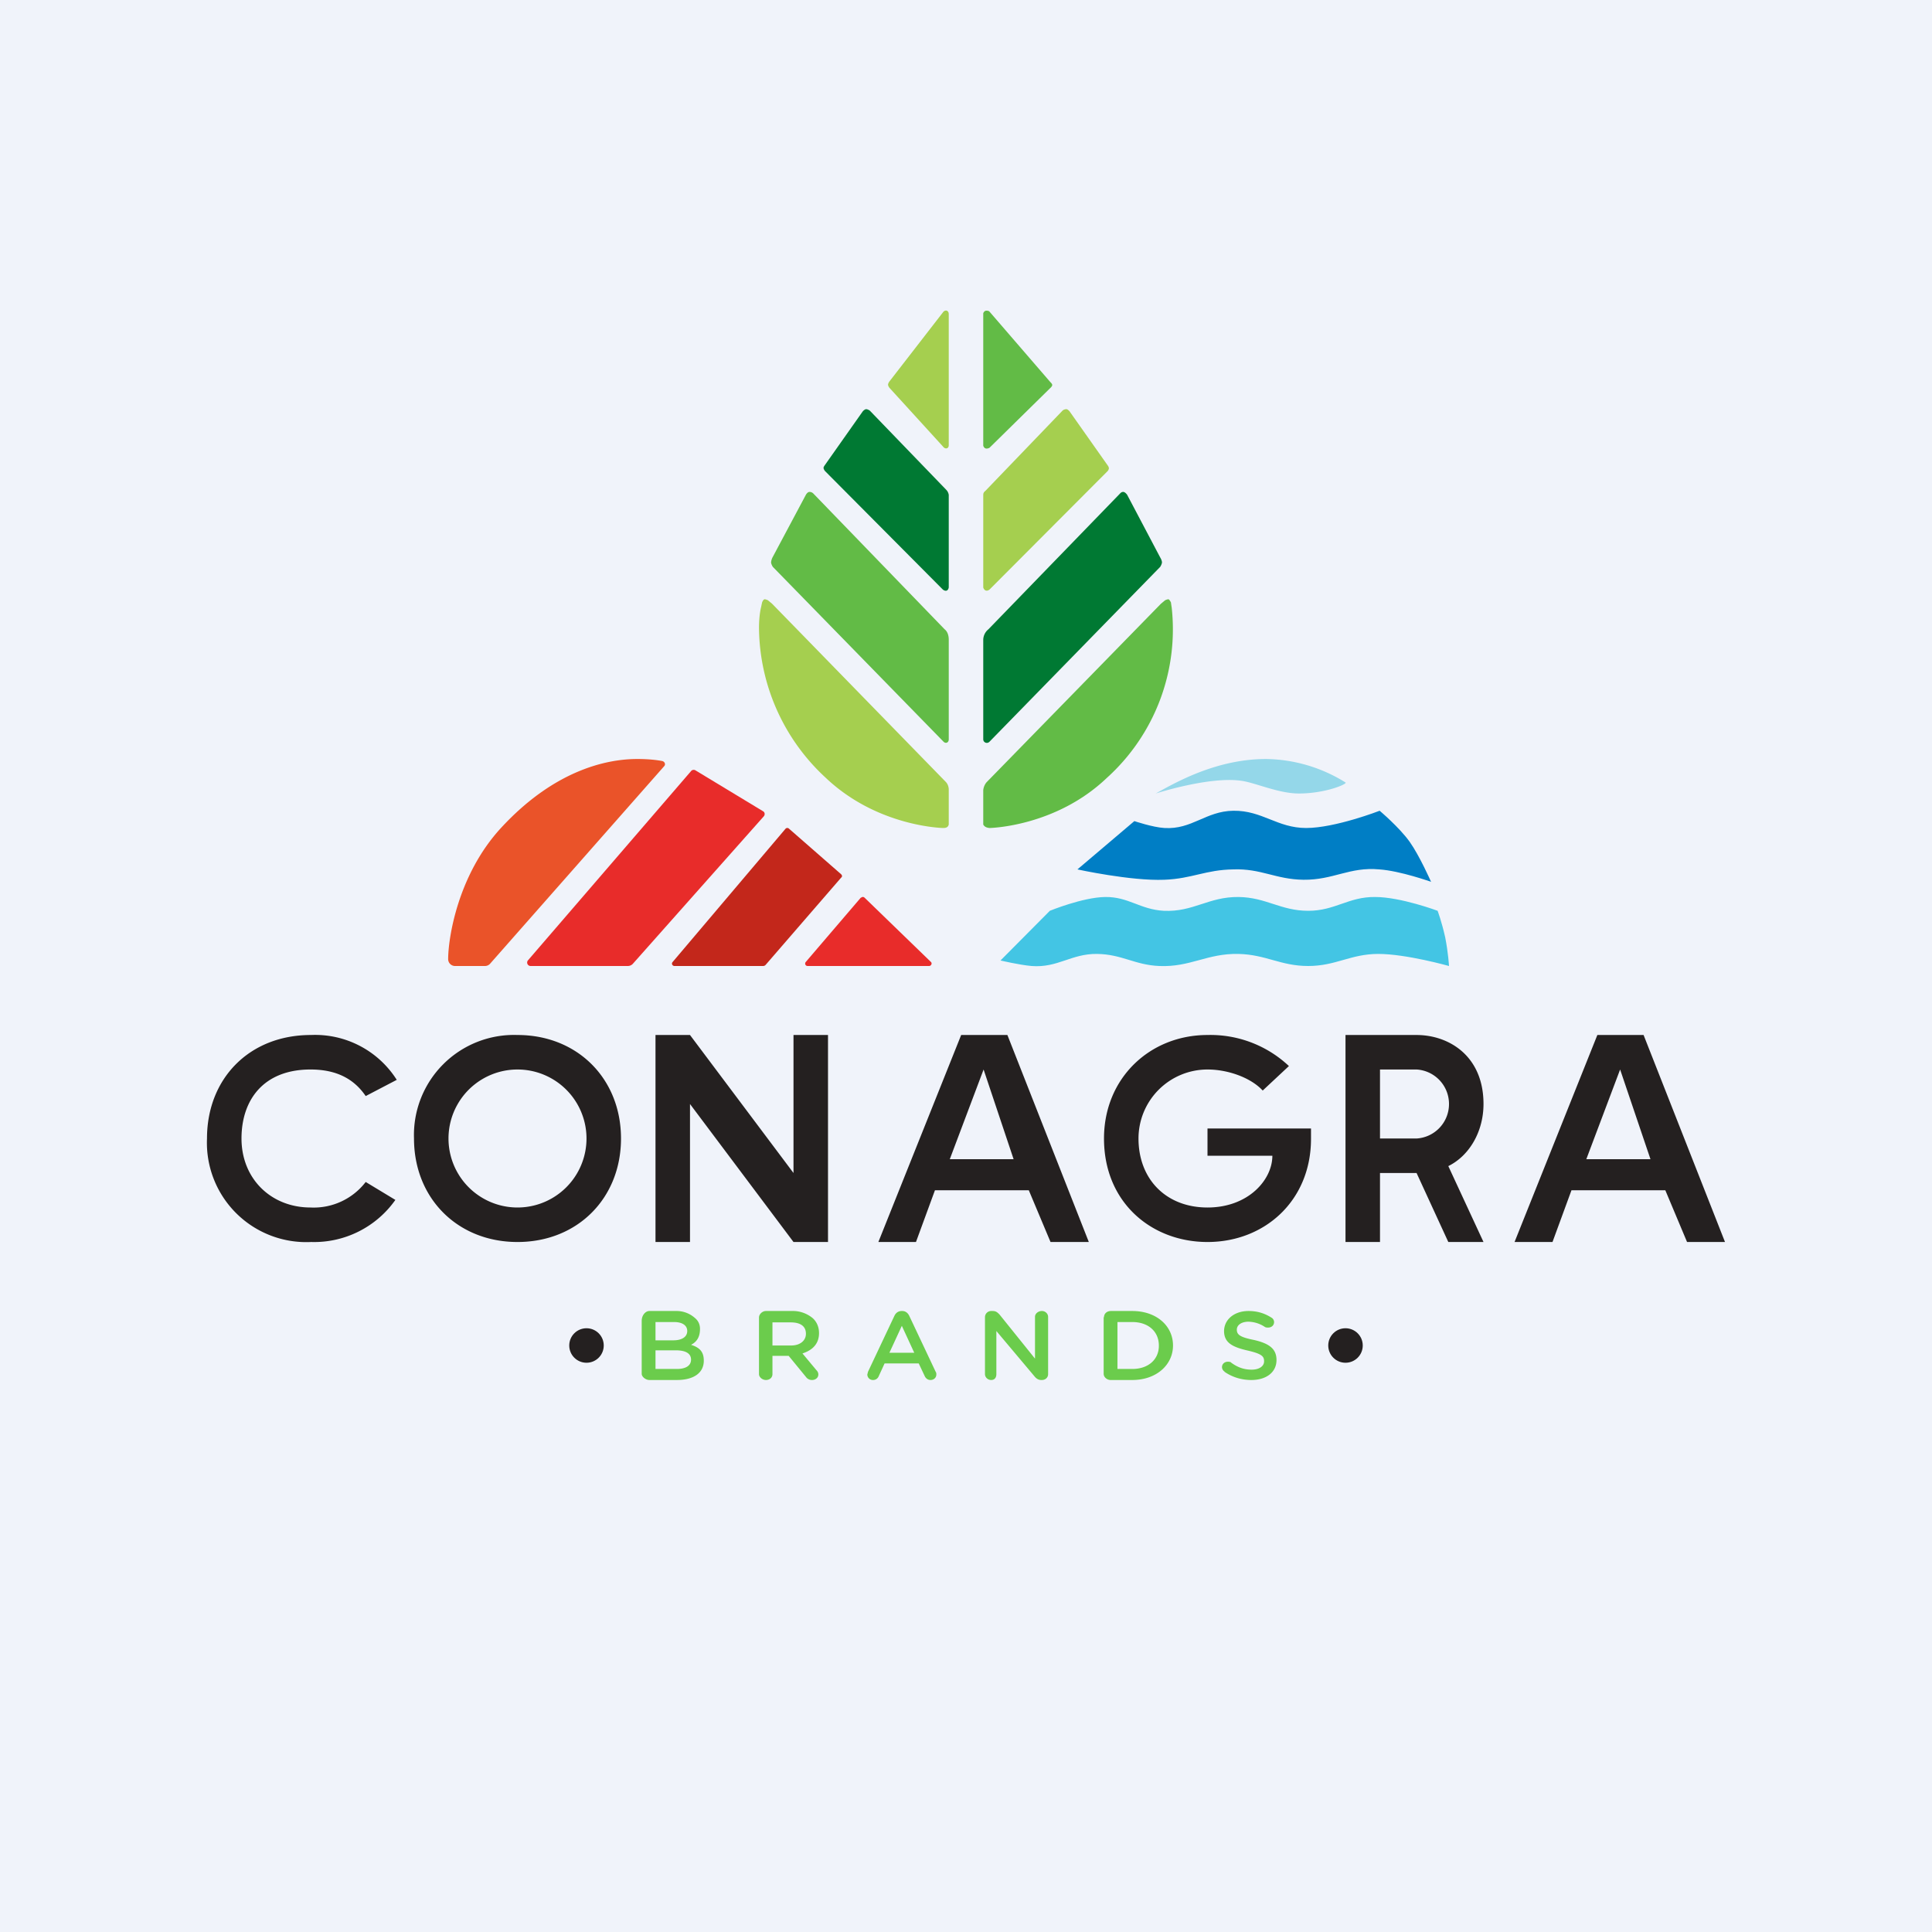 <!-- by Anonymous --><svg xmlns="http://www.w3.org/2000/svg" width="56" height="56"><path fill="#F0F3FA" d="M0 0h56v56H0z"/><path d="M11.5 31.3l-.9.47c-.34-.5-.85-.77-1.6-.77-1.36 0-2 .88-2 2 0 1.17.86 2 2 2a1.9 1.9 0 001.6-.74l.86.52A2.88 2.88 0 019.02 36 2.88 2.88 0 016 33c0-1.74 1.23-3 3.01-3a2.8 2.8 0 012.49 1.3z" fill="#242020"/><path fill-rule="evenodd" d="M15 36c1.74 0 3-1.27 3-3s-1.26-3-3-3a2.9 2.9 0 00-3 3c0 1.73 1.26 3 3 3zm0-1a2 2 0 100-4 2 2 0 000 4z" fill="#242020"/><path d="M24 36h-1l-3-4v4h-1v-6h1l3 4v-4h1v6zm3.53-2.4h1.85l-.87-2.6-.98 2.6zm4.02 2.4h-1.1l-.63-1.5H27.1l-.55 1.5h-1.09l2.4-6h1.34l2.36 6zm14.43-2.4h1.86l-.88-2.6-.98 2.6zM50 36h-1.1l-.63-1.5h-2.72L45 36h-1.1l2.4-6h1.34L50 36zm-15-3.3v.8h1.88c0 .7-.7 1.5-1.88 1.5-1.2 0-2-.82-2-2a2 2 0 012-2c.6 0 1.26.24 1.6.61l.76-.71A3.32 3.32 0 0035 30c-1.67 0-3 1.25-3 3 0 1.86 1.38 3 3 3 1.66 0 3-1.2 3-2.99v-.3h-3zm7-.7a1 1 0 01-.94 1H40v-2h1.06a1 1 0 01.94 1zm1 0c0-1.4-1.01-2-1.94-2H39v6h1v-2h1.06l.92 2H43l-1.02-2.2c.61-.3 1.02-1 1.02-1.8z" fill="#242020"/><path d="M19.62 39.68c.25 0 .41-.09.41-.27 0-.17-.14-.27-.44-.27H19v.54h.62zm-.1-.83c.23 0 .4-.09.4-.27 0-.16-.14-.26-.38-.26H19v.53h.51zm-.92-.56c0-.18.12-.29.22-.29h.77a.8.8 0 01.55.2c.1.08.15.19.15.32 0 .24-.1.38-.26.46.25.08.37.2.37.46 0 .36-.3.56-.78.56h-.8c-.1 0-.22-.09-.22-.18v-1.53zm4.33.71c.26 0 .43-.14.43-.34 0-.22-.16-.33-.44-.33h-.53V39h.54zm-.93-.81c0-.1.1-.19.2-.19h.75a.9.9 0 01.61.21c.11.1.18.25.18.43 0 .32-.2.5-.48.59l.4.48c.04.04.06.08.06.13 0 .1-.09.16-.18.16a.21.21 0 01-.18-.09l-.5-.61h-.47v.53c0 .1-.08.17-.19.17-.1 0-.2-.08-.2-.17v-1.64zm4.5 1.02l-.36-.78-.36.78h.72zm-1.34.55l.76-1.61c.04-.09.11-.15.22-.15h.01c.1 0 .17.06.21.15l.76 1.61c.02.03.02.05.02.08 0 .09-.07.16-.17.16-.08 0-.14-.05-.17-.12l-.17-.36h-.99l-.17.37a.17.17 0 01-.16.11.16.16 0 01-.17-.16l.02-.08zm3.39-1.58c0-.1.08-.18.18-.18h.04c.1 0 .14.04.2.1L30 39.38v-1.21c0-.1.1-.17.2-.17s.18.08.18.17v1.66c0 .1-.08.17-.18.17h-.02c-.08 0-.14-.04-.19-.1l-1.11-1.32v1.25c0 .1-.05.17-.15.17-.1 0-.18-.08-.18-.17v-1.65zm4.27 1.5c.47 0 .77-.28.77-.67V39c0-.4-.3-.68-.77-.68h-.43v1.36h.43zm-.82-1.5c0-.1.08-.18.2-.18h.62c.7 0 1.18.43 1.18 1 0 .56-.48 1-1.18 1h-.63c-.1 0-.2-.08-.2-.18v-1.64zm3.5 1.58a.16.16 0 01-.08-.13c0-.1.08-.16.17-.16.05 0 .09.01.1.03.18.13.36.2.59.2.22 0 .36-.1.36-.24v-.01c0-.14-.08-.21-.46-.3-.44-.1-.7-.22-.7-.57v-.01c.01-.33.3-.57.71-.57.26 0 .47.07.66.19.04.02.08.07.08.13 0 .1-.08.16-.17.16-.04 0-.07 0-.1-.02a.9.9 0 00-.47-.15c-.21 0-.34.1-.34.23 0 .15.1.22.5.3.43.1.65.25.65.58 0 .36-.3.58-.73.58-.28 0-.55-.08-.78-.24z" fill="#6BCC4C"/><path d="M28.5 12.92c.03.09.1.1.18.06l1.76-1.73s.06-.05.06-.09c0-.04-.06-.09-.06-.09l-1.77-2.05c-.08-.03-.14-.02-.17.06v3.84z" fill="#62BB46"/><path d="M27.5 12.91c0 .1-.11.12-.17.03l-1.55-1.7s-.04-.05-.04-.09c0-.03.03-.08.03-.08l1.58-2.04c.07-.06.15-.02.15.07v3.81zm1 4.12c.03.09.1.12.18.06l3.43-3.44s.04-.05.03-.09c0-.03-.04-.08-.04-.08L31 11.92s-.05-.06-.09-.06c-.07 0-.11.04-.11.04l-2.23 2.32c-.05.04-.07.07-.07.12v2.7z" fill="#A5CF4F"/><path d="M27.5 17.03c-.02.1-.09.12-.17.06l-3.42-3.44s-.04-.05-.04-.09c0-.03.04-.08.04-.08l1.1-1.56s.05-.06.1-.06c.04 0 .1.04.1.04l2.22 2.3c.04.04.06.09.07.14v2.7z" fill="#007933"/><path d="M33.96 17.6l-.02-.14s-.04-.08-.07-.09c-.04 0-.1.03-.1.03l-.12.1-5.05 5.17c-.09.1-.1.23-.1.23v1c.04.07.1.09.18.1 0 0 1.91-.03 3.4-1.45a5.8 5.8 0 001.88-4.96z" fill="#62BB46"/><path d="M22.06 17.6l.03-.14s.03-.08.07-.09c.04 0 .1.03.1.03l.12.1 5.04 5.17c.09.1.08.23.08.23v1c-.02.08-.08.1-.16.1 0 0-1.9-.03-3.4-1.45A5.97 5.97 0 0122 18.2c0-.38.06-.6.06-.6z" fill="#A5CF4F"/><path d="M28.5 21.43c0 .09.11.14.18.07l4.95-5.07s.05-.08.05-.13c0-.06-.05-.14-.05-.14l-.96-1.82s-.05-.07-.1-.08c-.06-.01-.1.04-.1.04l-3.82 3.94a.4.4 0 00-.15.3v2.89z" fill="#007933"/><path d="M27.5 21.43c0 .1-.09.13-.15.07l-4.95-5.07s-.05-.08-.05-.13a.4.4 0 01.04-.14l.97-1.82s.04-.07.09-.08c.07-.01.12.04.12.04l3.81 3.94c.09.07.12.19.12.3v2.89z" fill="#62BB46"/><path d="M30.43 26.4L29 27.84s.55.13.9.16c.76.06 1.15-.36 1.9-.35.72.01 1.09.32 1.8.35.9.04 1.39-.37 2.3-.35.8.02 1.22.35 2.02.35s1.23-.35 2.03-.35c.81 0 2.05.35 2.05.35s-.02-.37-.11-.83c-.1-.45-.22-.77-.22-.77s-1.07-.4-1.81-.4c-.77-.01-1.16.4-1.94.4-.8 0-1.22-.39-2.02-.4-.87-.01-1.31.44-2.17.4-.69-.04-1.02-.41-1.7-.4-.65.01-1.6.4-1.6.4z" fill="#43C5E4"/><path d="M33.5 23s1.55-.5 2.47-.37c.4.05 1.08.37 1.68.37.77 0 1.42-.28 1.35-.32a4.46 4.46 0 00-2.3-.68c-1.43 0-2.61.67-3.2 1z" fill="#94D7E9"/><path d="M32.88 23.8l-1.65 1.4s1.55.34 2.52.3c.8-.03 1.2-.29 2-.3.8-.03 1.23.29 2.03.3.87.01 1.34-.38 2.2-.3.6.04 1.5.36 1.5.36s-.33-.75-.62-1.16c-.3-.42-.87-.9-.87-.9s-1.29.5-2.13.5c-.84 0-1.27-.51-2.11-.5-.8.01-1.2.55-2 .5-.34-.02-.87-.2-.87-.2z" fill="#007EC5"/><path d="M24.95 26.02l-1.6 1.87c-.03.05 0 .11.06.11h3.52c.06 0 .1-.08.05-.12l-1.92-1.86a.07.07 0 00-.1 0z" fill="#E82C2A"/><path d="M22.12 28h-2.57c-.06 0-.1-.07-.05-.12l3.27-3.86a.07.07 0 01.1 0l1.51 1.32c.03.03.04.07 0 .1l-2.19 2.53a.1.1 0 01-.07.03z" fill="#C3271B"/><path d="M18.2 28h-2.82a.1.1 0 01-.08-.16l4.74-5.5a.1.1 0 01.12-.01l1.95 1.18c.06.03.07.1.03.15l-3.8 4.28a.2.2 0 01-.15.06z" fill="#E82C2A"/><path d="M14.05 28h-.86a.2.2 0 01-.2-.2c0-.59.27-2.43 1.53-3.8 1.53-1.66 3.04-2 3.95-2 .33 0 .58.03.73.06.07.02.1.1.05.15l-5.05 5.73a.2.2 0 01-.15.06z" fill="#EA5329"/><circle cx="17" cy="39" r=".5" fill="#242020"/><circle cx="39" cy="39" r=".5" fill="#242020"/></svg>